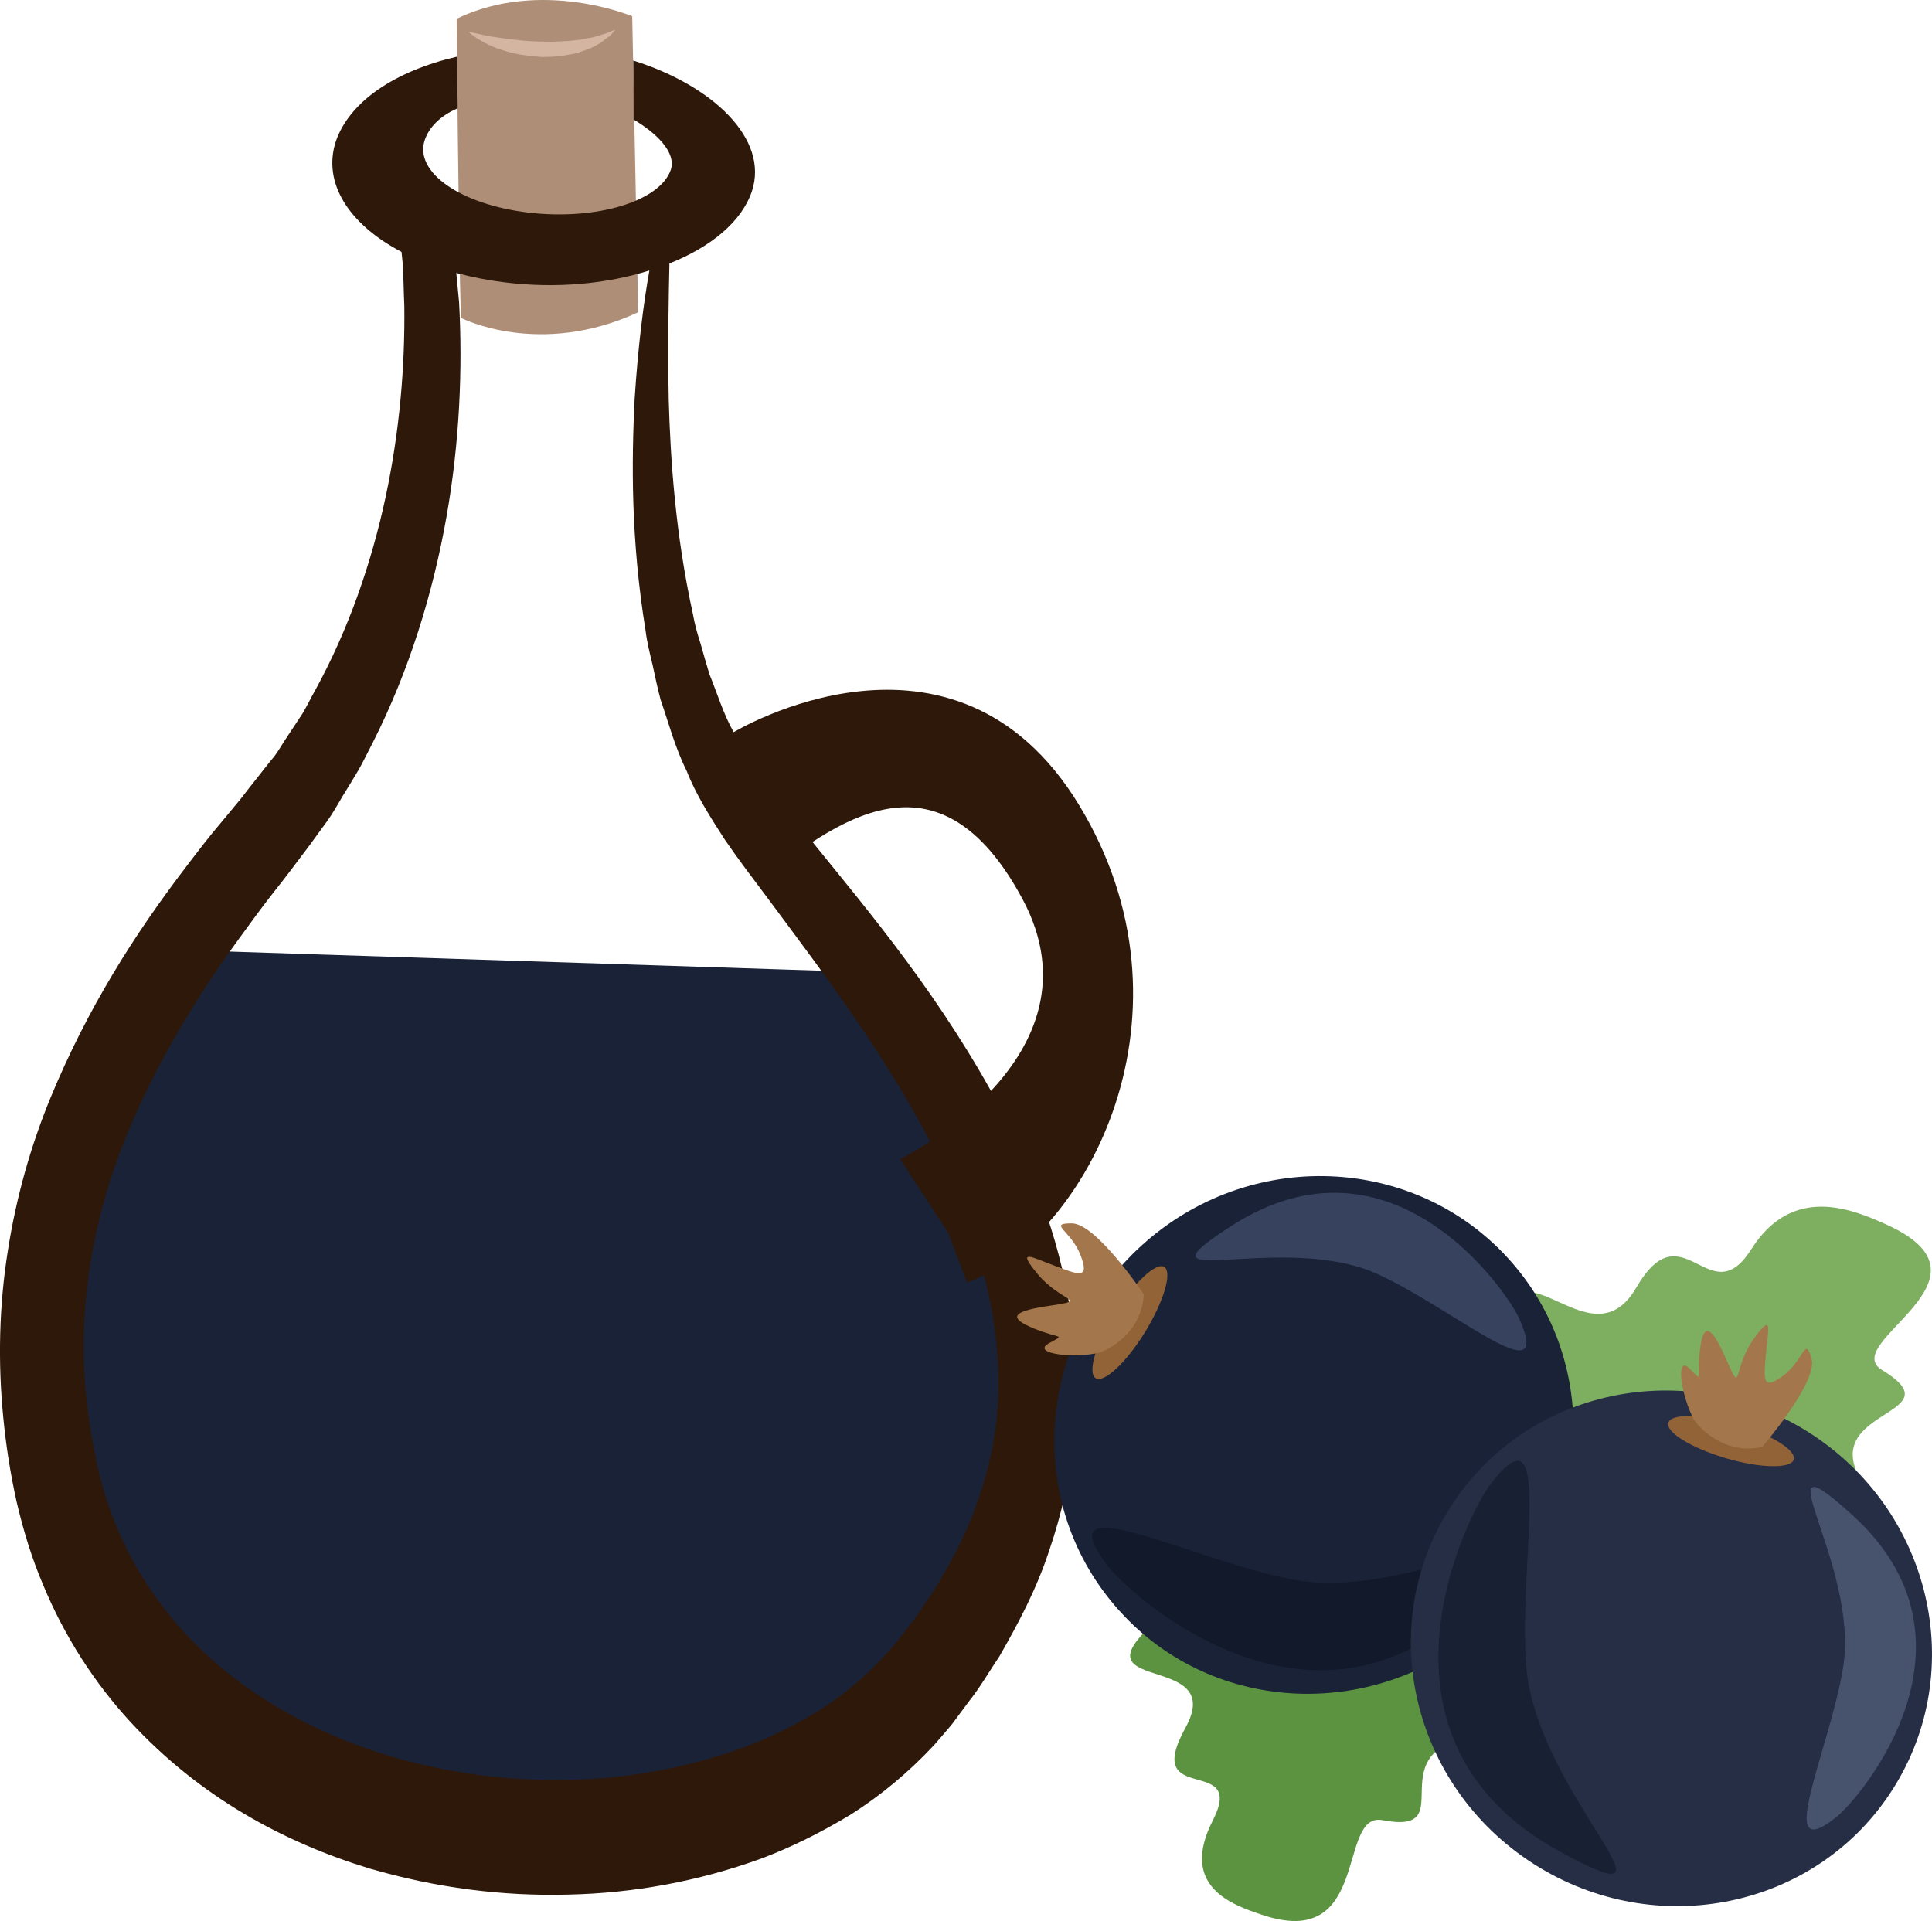 <?xml version="1.0" encoding="UTF-8" standalone="no"?>
<!-- Creator: CorelDRAW Home & Student X7 -->

<svg
   xmlns:dc="http://purl.org/dc/elements/1.1/"
   xmlns:cc="http://creativecommons.org/ns#"
   xmlns:rdf="http://www.w3.org/1999/02/22-rdf-syntax-ns#"
   xmlns:svg="http://www.w3.org/2000/svg"
   xmlns="http://www.w3.org/2000/svg"
   xmlns:sodipodi="http://sodipodi.sourceforge.net/DTD/sodipodi-0.dtd"
   xmlns:inkscape="http://www.inkscape.org/namespaces/inkscape"
   xml:space="preserve"
   width="55.024mm"
   height="54.716mm"
   version="1.1"
   style="clip-rule:evenodd;fill-rule:evenodd;image-rendering:optimizeQuality;shape-rendering:geometricPrecision;text-rendering:geometricPrecision"
   viewBox="0 0 5502.432 5471.627"
   id="svg44"
   sodipodi:docname="3880.svg"
   inkscape:version="0.92.4 (5da689c313, 2019-01-14)"><sodipodi:namedview
   pagecolor="#ffffff"
   bordercolor="#666666"
   borderopacity="1"
   objecttolerance="10"
   gridtolerance="10"
   guidetolerance="10"
   inkscape:pageopacity="0"
   inkscape:pageshadow="2"
   inkscape:window-width="640"
   inkscape:window-height="480"
   id="namedview46"
   showgrid="false"
   inkscape:zoom="0.2102413"
   inkscape:cx="102.59667"
   inkscape:cy="91.69861"
   inkscape:window-x="0"
   inkscape:window-y="0"
   inkscape:window-maximized="0"
   inkscape:current-layer="svg44" />
 <defs
   id="defs4">
  <style
   type="text/css"
   id="style2">
   <![CDATA[
    .fil6 {fill:#11192B;fill-rule:nonzero}
    .fil11 {fill:#182033;fill-rule:nonzero}
    .fil0 {fill:#1A2238;fill-rule:nonzero}
    .fil10 {fill:#262E45;fill-rule:nonzero}
    .fil2 {fill:#2D180A;fill-rule:nonzero}
    .fil7 {fill:#37435E;fill-rule:nonzero}
    .fil12 {fill:#47526D;fill-rule:nonzero}
    .fil4 {fill:#5C9340;fill-rule:nonzero}
    .fil5 {fill:#7EAF61;fill-rule:nonzero}
    .fil8 {fill:#936338;fill-rule:nonzero}
    .fil9 {fill:#A3774B;fill-rule:nonzero}
    .fil1 {fill:#AF8E77;fill-rule:nonzero}
    .fil3 {fill:#D3B5A1;fill-rule:nonzero}
   ]]>
  </style>
 </defs>
 <g
   id="Vrstva_x0020_1"
   transform="translate(-7785.463,-11804.565)">
  <g
   id="_882188504">
   <path
   class="fil0"
   d="m 8288,14510 c 0,0 -664,1251 -181,1889 483,637 2197,1201 2616,-411 0,0 35,-810 -488,-1415 z"
   id="path7"
   inkscape:connector-curvature="0"
   style="fill:#1a2238;fill-rule:nonzero" />
   <path
   class="fil1"
   d="m 9086,11858 c 0,0 5,608 12,852 0,0 223,115 505,-16 l -17,-843 c 0,0 -259,-109 -500,7 z"
   id="path9"
   inkscape:connector-curvature="0"
   style="fill:#af8e77;fill-rule:nonzero" />
   <path
   class="fil2"
   d="m 10624,15846 c -9,84 -29,167 -59,248 -28,81 -70,158 -115,233 -25,36 -47,74 -75,108 l -40,52 -41,45 c -55,58 -119,110 -188,152 -69,41 -143,77 -220,104 -308,108 -658,116 -992,18 -217,-66 -424,-179 -582,-350 -78,-85 -144,-184 -191,-294 -23,-55 -42,-112 -56,-172 -13,-60 -25,-126 -32,-189 -29,-253 13,-502 98,-725 87,-223 207,-422 336,-599 32,-44 64,-88 97,-130 17,-21 33,-42 49,-63 17,-23 35,-46 52,-69 17,-23 34,-47 51,-70 17,-23 31,-49 46,-74 15,-24 30,-49 45,-74 14,-25 27,-52 40,-77 105,-207 172,-429 210,-643 38,-215 46,-422 36,-611 -3,-28 -5,-56 -8,-84 44,12 90,21 139,27 147,18 291,4 411,-34 -16,89 -32,211 -42,365 -9,179 -11,402 31,660 4,33 12,65 20,98 7,33 14,66 23,100 23,66 41,136 74,202 27,69 67,131 108,195 39,57 81,112 123,168 166,224 351,464 495,757 70,146 130,306 152,474 11,83 14,168 5,252 z m 210,-307 c -34,-221 -112,-408 -195,-570 -171,-322 -371,-558 -545,-773 -43,-53 -86,-105 -126,-155 -33,-50 -68,-95 -93,-151 -29,-51 -47,-111 -69,-165 -9,-29 -17,-58 -25,-86 -9,-28 -17,-56 -22,-85 -50,-228 -64,-439 -69,-611 -3,-166 0,-296 2,-388 118,-47 206,-119 235,-206 49,-149 -112,-301 -338,-372 1,64 1,161 1,168 64,38 122,93 106,143 -31,90 -212,145 -406,122 -193,-23 -325,-115 -295,-206 12,-36 43,-69 94,-91 0,-30 -2,-117 -2,-147 -177,41 -306,128 -345,241 -39,119 38,237 187,315 1,10 2,20 3,29 3,41 3,83 5,125 2,171 -13,355 -53,543 -40,187 -105,377 -201,552 -12,21 -23,44 -36,66 -13,20 -27,41 -41,62 -14,20 -26,43 -41,62 -16,19 -31,39 -47,59 -15,19 -31,39 -47,60 -17,21 -35,42 -53,64 -36,42 -71,88 -106,134 -141,185 -278,398 -385,659 -53,130 -95,275 -119,429 -25,155 -29,318 -13,478 8,81 20,158 38,239 19,81 43,160 75,235 62,150 148,281 247,389 199,216 438,345 684,420 189,55 378,79 565,74 187,-4 371,-38 548,-102 88,-33 174,-76 258,-127 83,-53 162,-118 235,-196 18,-21 36,-41 53,-62 l 46,-62 c 32,-40 59,-87 88,-130 54,-94 105,-190 141,-299 37,-108 63,-223 74,-340 10,-117 4,-234 -13,-344 z"
   id="path11"
   inkscape:connector-curvature="0"
   style="fill:#2d180a;fill-rule:nonzero" />
   <path
   class="fil3"
   d="m 9119,11895 c 0,0 7,1 19,4 12,3 28,6 48,10 20,3 43,6 68,9 24,3 51,5 77,5 13,0 26,1 39,0 13,-1 25,-1 37,-2 13,-1 24,-3 36,-4 10,-3 21,-4 31,-6 9,-3 18,-5 26,-8 7,-2 15,-4 20,-7 11,-4 18,-7 18,-7 0,0 -5,6 -13,15 -5,5 -11,9 -18,14 -6,6 -15,11 -24,16 -10,6 -21,10 -32,14 -12,4 -24,9 -38,11 -13,2 -26,5 -41,6 -14,2 -28,1 -42,2 -28,-2 -57,-5 -83,-11 -25,-6 -49,-14 -68,-23 -19,-9 -35,-19 -45,-26 -9,-7 -15,-12 -15,-12 z"
   id="path13"
   inkscape:connector-curvature="0"
   style="fill:#d3b5a1;fill-rule:nonzero" />
   <path
   class="fil2"
   d="m 9875,13890 c 0,0 627,-380 984,208 356,587 27,1224 -319,1360 l -54,-142 -137,-210 c 0,0 590,-289 349,-740 -242,-452 -536,-217 -751,-52 l -119,-371 z"
   id="path15"
   inkscape:connector-curvature="0"
   style="fill:#2d180a;fill-rule:nonzero" />
  </g>
  <g
   id="_882187280">
   <path
   class="fil4"
   d="m 11991,16411 c 0,0 337,293 18,333 -319,40 -50,290 -286,245 -131,-25 -31,376 -345,269 -83,-28 -235,-80 -138,-269 96,-189 -203,-36 -79,-262 126,-226 -345,-87 -68,-317 277,-229 121,-126 277,-229 156,-102 0,0 0,0 0,0 466,80 621,230 z"
   id="path18"
   inkscape:connector-curvature="0"
   style="fill:#5c9340;fill-rule:nonzero" />
   <path
   class="fil5"
   d="m 12762,16262 c 0,0 560,54 354,-198 -205,-252 257,-219 30,-357 -128,-78 360,-260 9,-416 -92,-41 -264,-115 -382,72 -119,188 -194,-121 -328,110 -135,232 -357,-190 -377,152 -20,341 -36,166 -20,341 15,176 0,0 0,0 0,0 441,281 714,296 z"
   id="path20"
   inkscape:connector-curvature="0"
   style="fill:#7eaf61;fill-rule:nonzero" />
   <path
   class="fil0"
   d="m 12082,15390 c 270,298 241,765 -65,1042 -306,277 -774,260 -1043,-39 -271,-299 -242,-765 64,-1042 306,-277 774,-259 1044,39 z"
   id="path22"
   inkscape:connector-curvature="0"
   style="fill:#1a2238;fill-rule:nonzero" />
   <path
   class="fil6"
   d="m 10940,16264 c 64,85 596,570 1062,86 313,-324 -176,24 -537,-47 -288,-55 -706,-277 -525,-39 z"
   id="path24"
   inkscape:connector-curvature="0"
   style="fill:#11192b;fill-rule:nonzero" />
   <path
   class="fil7"
   d="m 12113,15562 c -34,-78 -362,-560 -820,-266 -306,197 144,14 415,137 216,98 503,351 405,129 z"
   id="path26"
   inkscape:connector-curvature="0"
   style="fill:#37435e;fill-rule:nonzero" />
   <path
   class="fil8"
   d="m 11101,15413 c 24,15 -1,98 -54,185 -54,88 -118,147 -141,132 -24,-15 0,-97 54,-185 55,-87 118,-146 141,-132 z"
   id="path28"
   inkscape:connector-curvature="0"
   style="fill:#936338;fill-rule:nonzero" />
   <path
   class="fil9"
   d="m 10918,15657 c 0,0 118,-41 125,-166 0,0 -135,-202 -205,-202 -70,0 -2,20 25,91 27,70 -7,55 -73,30 -66,-24 -113,-53 -48,25 66,78 144,72 38,88 -107,15 -129,33 -51,65 77,32 93,15 43,43 -50,29 71,44 146,26 z"
   id="path30"
   inkscape:connector-curvature="0"
   style="fill:#a3774b;fill-rule:nonzero" />
   <path
   class="fil10"
   d="m 13176,16901 c -216,340 -674,435 -1022,213 -348,-222 -455,-677 -238,-1016 216,-340 674,-435 1022,-213 348,222 454,677 238,1016 z"
   id="path32"
   inkscape:connector-curvature="0"
   style="fill:#262e45;fill-rule:nonzero" />
   <path
   class="fil11"
   d="m 12031,16031 c -65,85 -392,726 198,1048 396,216 -69,-164 -97,-531 -22,-292 81,-754 -101,-517 z"
   id="path34"
   inkscape:connector-curvature="0"
   style="fill:#182033;fill-rule:nonzero" />
   <path
   class="fil12"
   d="m 13018,16978 c 67,-55 444,-498 40,-861 -271,-244 24,142 -23,435 -37,234 -204,578 -17,426 z"
   id="path36"
   inkscape:connector-curvature="0"
   style="fill:#47526d;fill-rule:nonzero" />
   <path
   class="fil8"
   d="m 12894,15962 c -8,26 -94,25 -193,-4 -98,-29 -172,-74 -164,-101 8,-27 94,-25 193,4 99,29 172,74 164,101 z"
   id="path38"
   inkscape:connector-curvature="0"
   style="fill:#936338;fill-rule:nonzero" />
   <path
   class="fil9"
   d="m 12611,15850 c 0,0 71,102 193,76 0,0 159,-184 141,-251 -19,-68 -21,3 -81,48 -61,45 -55,8 -49,-62 6,-70 22,-123 -37,-40 -58,84 -31,159 -74,60 -43,-99 -67,-115 -77,-32 -10,83 10,94 -30,53 -41,-40 -24,79 14,148 z"
   id="path40"
   inkscape:connector-curvature="0"
   style="fill:#a3774b;fill-rule:nonzero" />
  </g>
 </g>
</svg>